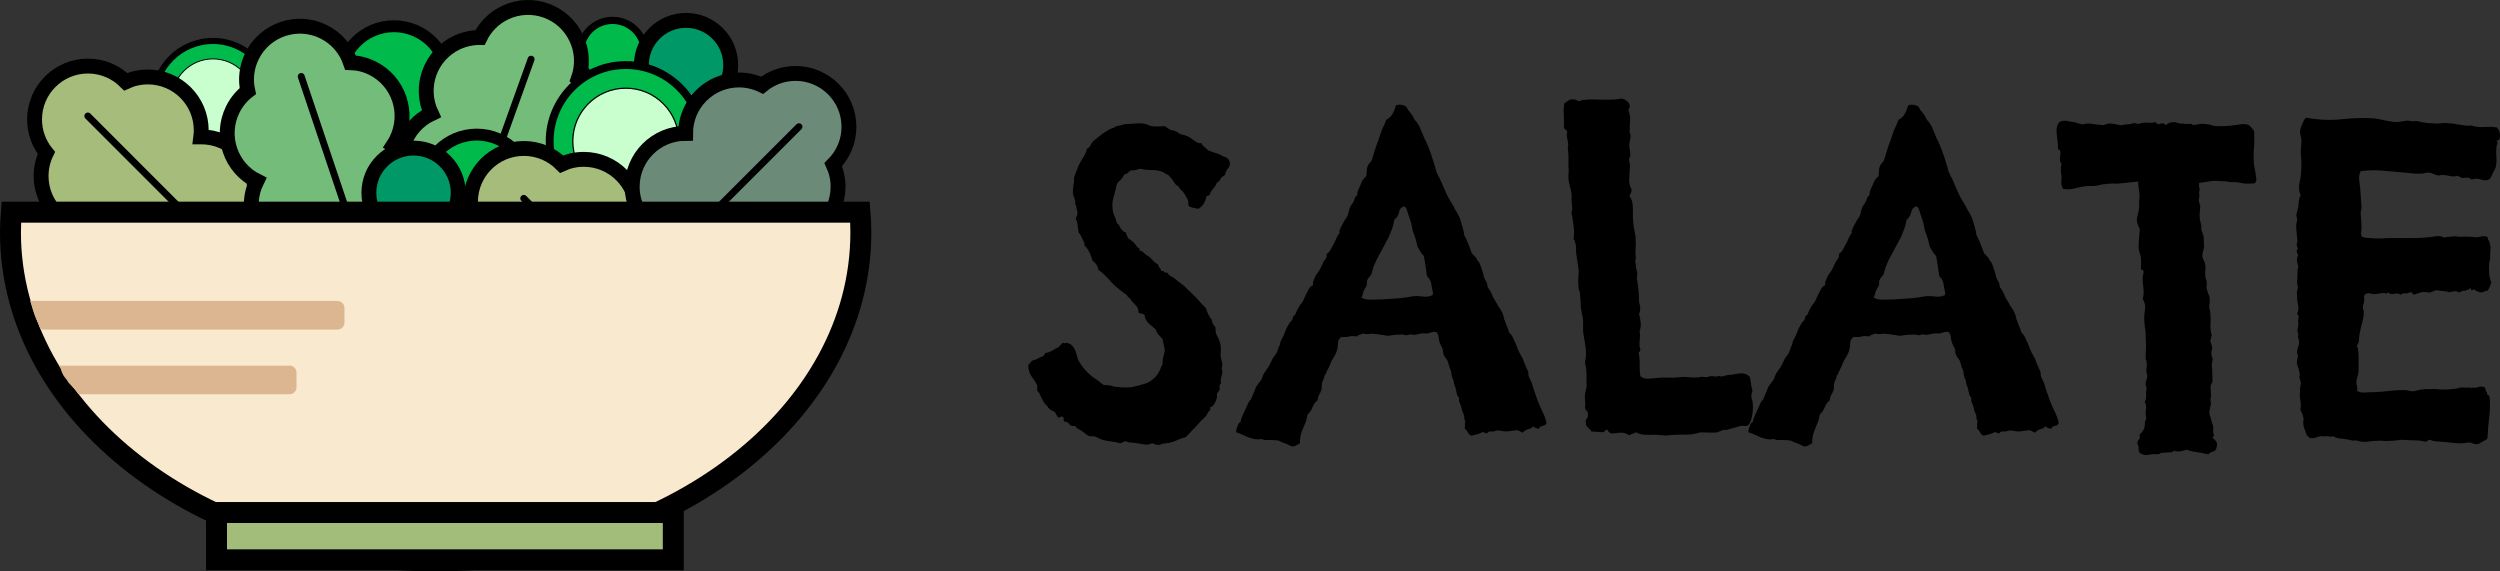 <?xml version="1.0" encoding="UTF-8"?><svg id="Ebene_2" xmlns="http://www.w3.org/2000/svg" viewBox="0 0 539.55 123.31"><rect x="0" y="0" width="539.55" height="123.31" fill="#333333" stroke="none"/><defs><style>.cls-1{stroke-width:1.55px;}.cls-1,.cls-2,.cls-3,.cls-4,.cls-5,.cls-6,.cls-7,.cls-8,.cls-9,.cls-10,.cls-11,.cls-12,.cls-13{stroke:#000;}.cls-1,.cls-2,.cls-3,.cls-4,.cls-5,.cls-7,.cls-8,.cls-9,.cls-10,.cls-11,.cls-12,.cls-13{stroke-miterlimit:10;}.cls-1,.cls-5,.cls-11,.cls-12{fill:#00ba4c;}.cls-2{fill:#f9eacf;}.cls-2,.cls-4{stroke-width:4.52px;}.cls-3{fill:#74bc7a;}.cls-3,.cls-7,.cls-10,.cls-13{stroke-width:3.21px;}.cls-4{fill:#a2bc79;}.cls-14{fill:#dbb690;}.cls-5{stroke-width:2.57px;}.cls-6{fill:none;stroke-linecap:round;stroke-linejoin:round;stroke-width:1.5px;}.cls-7{fill:#a5bc7a;}.cls-8{stroke-width:.21px;}.cls-8,.cls-9{fill:#c9ffcf;}.cls-9{stroke-width:.27px;}.cls-10{fill:#6b8b78;}.cls-11{stroke-width:1.7px;}.cls-12{stroke-width:1.32px;}.cls-13{fill:#009867;}</style></defs><g id="Ebene_1-2"><g><path d="M265.39,35c.12,.49,.01,.92-.32,1.28-.34,.37-.57,.85-.69,1.46-.12,.12-.27,.23-.46,.32s-.34,.26-.46,.5c-.25,.49-.52,.76-.82,.82-.18,.49-.41,.89-.69,1.19-.27,.31-.53,.67-.78,1.1,0,.31-.11,.47-.32,.5-.21,.03-.38,.11-.5,.23-.18,1.16-.73,2.04-1.65,2.65-.67-.06-1.34-.21-2.01-.46-.18-.18-.26-.43-.23-.73,.03-.3-.02-.58-.14-.82-.12-.24-.25-.46-.37-.64-.12-.18-.25-.4-.37-.64-.12-.18-.27-.37-.46-.55-.18-.18-.34-.33-.46-.46-.18-.37-.37-.59-.55-.69s-.31-.17-.37-.23c-.12-.18-.24-.37-.37-.55-.12-.18-.25-.37-.37-.55-.12-.12-.26-.27-.41-.46-.15-.18-.29-.33-.41-.46-.31-.18-.52-.29-.64-.32-.12-.03-.21-.11-.27-.23-.86-.37-1.62-.55-2.29-.55s-1.25-.03-1.74-.09c-.18,0-.37-.03-.55-.09-.18-.06-.4-.09-.64-.09-.12,0-.27,.03-.46,.09-.18,.06-.37,.12-.55,.18-.18,.06-.37,.08-.55,.05-.18-.03-.34-.01-.46,.05-.24,.12-.46,.29-.64,.5-.18,.21-.43,.32-.73,.32-.31,.61-.63,1.05-.96,1.33-.34,.27-.56,.56-.69,.87-.06,.18-.15,.58-.27,1.19-.12,.49-.27,1.07-.46,1.74-.18,.67-.25,1.28-.18,1.83,0,.73,.12,1.36,.37,1.88,.24,.52,.43,1.08,.55,1.69,.24,.12,.41,.27,.5,.46s.2,.4,.32,.64c.18,.18,.35,.37,.5,.55,.15,.18,.38,.31,.69,.37,0,.31,.06,.52,.18,.64,.12,.12,.18,.31,.18,.55,.61,.37,1.16,.82,1.65,1.37,.24,.43,.47,.69,.69,.78,.21,.09,.26,.26,.14,.5,.43,.12,.73,.27,.92,.46,.18,.18,.33,.34,.46,.46,.67,.37,1.16,.75,1.46,1.14,.3,.4,.7,.72,1.19,.96,.06,.31,.18,.55,.37,.73,.18,.18,.3,.43,.37,.73,.3-.06,.52,0,.64,.18,.12,.18,.37,.24,.73,.18,.12,.31,.29,.52,.5,.64,.21,.12,.44,.24,.69,.37,.67,.55,1.22,.98,1.65,1.28,.43,.31,.82,.64,1.19,1.01,.12,.18,.24,.32,.37,.41,.12,.09,.24,.2,.37,.32,.85,.79,1.52,1.48,2.01,2.06,.49,.58,.98,1.08,1.46,1.51,.24,.92,.67,1.77,1.28,2.56,.06,.61,.33,1.16,.82,1.65-.06,.61,0,1.11,.18,1.51,.18,.4,.37,.78,.55,1.14,.12,.31,.23,.67,.32,1.1,.09,.43,.11,.79,.05,1.1,.06,.31,.06,.53,0,.69-.06,.15-.06,.32,0,.5,0,.31,.05,.61,.14,.92,.09,.31,.17,.64,.23,1.01-.12,.61-.15,1.02-.09,1.24,.06,.21,.09,.41,.09,.59-.06,.37-.15,.73-.28,1.1-.12,.37-.12,.73,0,1.1-.37,.37-.46,.76-.27,1.19-.06,.31-.15,.52-.27,.64-.12,.12-.24,.27-.37,.46,.06,.55,0,1.04-.18,1.46-.12,.31-.29,.61-.5,.92-.21,.31-.47,.49-.78,.55,.06,.43,.01,.69-.14,.78-.15,.09-.26,.2-.32,.32-.18,.49-.47,.9-.87,1.24-.4,.34-.72,.66-.96,.96-.25,.31-.52,.61-.82,.92-.31,.31-.61,.61-.92,.92-.18,.18-.38,.4-.59,.64-.21,.24-.38,.43-.5,.55-.12,.12-.32,.21-.59,.27-.27,.06-.56,.15-.87,.27-.67,.3-1.21,.52-1.6,.64-.4,.12-.84,.21-1.33,.27-.61,.06-.99,.14-1.14,.23-.15,.09-.29,.14-.41,.14-.31,0-.57-.05-.78-.14-.21-.09-.44-.17-.69-.23-.49,.24-.98,.33-1.46,.27-.49-.06-1.07-.15-1.74-.27-.31-.06-.72-.11-1.24-.14-.52-.03-.93-.14-1.24-.32-.37,.12-.76,.27-1.19,.46-.61-.18-1.22-.31-1.83-.37-.61-.06-1.25-.18-1.92-.37-.25-.06-.49-.15-.73-.27-.24-.12-.49-.24-.73-.37-.31-.12-.61-.17-.92-.14-.31,.03-.58-.02-.82-.14-.18-.12-.37-.26-.55-.41-.18-.15-.37-.29-.55-.41-.43-.3-.78-.52-1.05-.64-.27-.12-.47-.33-.59-.64-.61,.12-1.04,0-1.28-.37-.24-.37-.61-.55-1.1-.55-.12-.12-.17-.29-.14-.5,.03-.21-.02-.38-.14-.5-.31-.12-.5-.12-.59,0-.09,.12-.26,.15-.5,.09-.12-.24-.23-.43-.32-.55-.09-.12-.2-.3-.32-.55-.12-.12-.34-.24-.64-.37-.31-.12-.58-.33-.82-.64-.18-.3-.34-.5-.46-.59-.12-.09-.21-.17-.27-.23-.37-.55-.66-1.08-.87-1.6-.21-.52-.47-.93-.78-1.24v-1.19c-.37-.67-.78-1.31-1.24-1.92-.46-.61-.69-1.43-.69-2.47,.18-.12,.32-.26,.41-.41,.09-.15,.2-.29,.32-.41,.18-.12,.38-.2,.59-.23,.21-.03,.41-.11,.59-.23,.3-.18,.64-.33,1.01-.46,.37-.12,.61-.4,.73-.82,.3,0,.58-.06,.82-.18,.24-.12,.52-.24,.82-.37,.43-.3,.7-.47,.82-.5,.12-.03,.24-.08,.37-.14,.18-.18,.35-.37,.5-.55,.15-.18,.32-.33,.5-.46,.37,.12,.59,.14,.69,.05,.09-.09,.38-.01,.87,.23,.67,.43,1.16,1.25,1.46,2.47,.12,.61,.29,1.07,.5,1.37,.21,.31,.41,.61,.6,.92,.24,.37,.64,.82,1.19,1.37,.55,.55,1.07,.98,1.56,1.28,.3,.18,.64,.43,1.01,.73,.37,.31,.64,.52,.82,.64,.18,.06,.41,.09,.69,.09s.56,.03,.87,.09c.24,.06,.46,.12,.64,.18,.18,.06,.37,.09,.55,.09,1.04,.12,1.89,.17,2.56,.14,.67-.03,1.43-.17,2.29-.41,.49-.12,.96-.26,1.42-.41,.46-.15,.87-.35,1.24-.6,.49-.37,.87-.7,1.14-1.01,.28-.3,.56-.76,.87-1.37,.12-.43,.23-.69,.32-.78,.09-.09,.14-.2,.14-.32,.06-.18,.09-.4,.09-.64s.03-.52,.09-.82c.06-.24,.12-.5,.18-.78,.06-.27,.12-.47,.18-.6,0-.49-.06-.93-.18-1.33-.12-.4-.21-.84-.27-1.33-.24-.3-.52-.61-.82-.92-.31-.3-.52-.7-.64-1.19-.49-.43-.99-.85-1.51-1.28-.52-.43-.84-1.07-.96-1.92-.18-.12-.4-.2-.64-.23-.24-.03-.46-.11-.64-.23,0-.61-.17-1.1-.5-1.46-.34-.37-.69-.73-1.05-1.1-.12-.24-.23-.41-.32-.5-.09-.09-.23-.2-.41-.32-.24-.43-.49-.67-.73-.73-.37-.3-.76-.61-1.19-.92-.73-.55-1.45-1.24-2.15-2.06-.7-.82-1.48-1.54-2.33-2.15-.06-.49-.21-.88-.46-1.19-.24-.3-.52-.58-.82-.82-.31-1.34-.89-2.44-1.74-3.29,.06-.3,.03-.55-.09-.73-.12-.18-.24-.43-.37-.73-.18-.43-.34-.72-.46-.87-.12-.15-.21-.26-.27-.32-.12-.49-.2-.99-.23-1.51-.03-.52-.17-1.02-.41-1.51,.06-.24,.14-.46,.23-.64s.14-.43,.14-.73c-.18-.67-.28-1.13-.28-1.37s-.09-.37-.27-.37c.12-.43,.09-.84-.09-1.24-.18-.4-.31-.81-.37-1.24,0-.43,.03-.87,.09-1.33,.06-.46,.12-.84,.18-1.14-.06-.49,0-.98,.18-1.46,.18-.49,.33-.85,.46-1.1,.18-.61,.43-1.16,.73-1.65,.3-.49,.59-.98,.87-1.46,.27-.49,.44-.94,.5-1.37,.43-.24,.7-.52,.82-.82,.12-.3,.33-.61,.64-.92,.73-.61,1.19-.98,1.37-1.1,.37-.3,.75-.58,1.14-.82,.4-.24,.75-.46,1.05-.64,.61-.18,.98-.33,1.1-.46,.12-.12,.24-.18,.37-.18,.49-.06,.79-.12,.92-.18,.12-.06,.21-.09,.27-.09,.43-.12,.85-.18,1.28-.18s.88-.03,1.37-.09c.3,0,.64-.01,1.01-.05,.37-.03,.79,.02,1.28,.14,.24,.06,.46,.14,.64,.23s.4,.17,.64,.23c.92,.12,1.89,.12,2.93,0,.18,.12,.38,.26,.59,.41,.21,.15,.41,.29,.59,.41,.92,.12,1.62,.43,2.11,.92,.97,.18,1.71,.44,2.2,.78,.49,.34,.95,.66,1.37,.96,.18,.06,.33,.12,.46,.18,.12,.06,.3,.06,.55,0,.18,.37,.41,.66,.69,.87,.28,.21,.53,.44,.78,.69,.73,.31,1.33,.52,1.79,.64,.46,.12,.87,.31,1.24,.55,.18,.12,.37,.2,.55,.23,.18,.03,.33,.11,.46,.23,.3,.18,.52,.49,.64,.92Z"/><path d="M333.76,91.28c-.12,.37-.4,.58-.82,.64-.43,.06-.7,.27-.82,.64-.61-.12-1.01-.3-1.19-.55-.31,.31-.55,.47-.73,.5-.18,.03-.34,.08-.46,.14-.49,.18-.86,.43-1.1,.73-.18-.06-.37-.15-.55-.27-.18-.12-.4-.21-.64-.27-.67,.06-1.16,.12-1.46,.18-.31,.06-.58,.09-.82,.09-.49,0-.92-.05-1.28-.14-.37-.09-.79-.08-1.28,.05-.24,.12-.52,.15-.82,.09-.31-.06-.58,.06-.82,.37-.31,.06-.49,.03-.55-.09-.06-.12-.25-.15-.55-.09-.31,.18-.66,.32-1.05,.41-.4,.09-.81,.2-1.24,.32-.37-.12-.63-.35-.78-.69-.15-.33-.38-.62-.69-.87,.06-.3,.08-.61,.05-.92-.03-.3,.01-.52,.14-.64-.18-.18-.27-.38-.27-.59s-.03-.47-.09-.78c-.24-.49-.4-.88-.46-1.19-.12-.61-.27-1.1-.46-1.46-.18-.37-.21-.7-.09-1.01-.31-.3-.49-.65-.55-1.05-.06-.4-.18-.9-.37-1.51-.18-.3-.26-.53-.23-.69,.03-.15,.01-.29-.05-.41-.31-.67-.46-1.13-.46-1.37s-.03-.49-.09-.73c-.25-.55-.41-1.01-.5-1.37-.09-.37-.2-.7-.32-1.01-.12-.18-.24-.35-.37-.5-.12-.15-.25-.35-.37-.59-.12-.24-.18-.5-.18-.78s-.06-.53-.18-.78c-.12-.24-.23-.46-.32-.64-.09-.18-.17-.37-.23-.55-.12-.37-.2-.75-.23-1.14-.03-.4-.17-.75-.41-1.05-.37-.12-.73-.12-1.1,0-.37,.12-.7,.21-1.01,.27-.18,0-.38-.01-.59-.05-.21-.03-.41-.01-.59,.05-.43,.06-.81,.14-1.14,.23-.34,.09-.69,.08-1.05-.05-.24,0-.44,.03-.59,.09-.15,.06-.38,.09-.69,.09-.18-.12-.5-.17-.96-.14-.46,.03-.87,.05-1.24,.05-.43,.06-.86,.12-1.28,.18-.43,.06-.76,.03-1.01-.09-.67-.06-1.13-.12-1.37-.18-.24-.06-.46-.09-.64-.09-.49-.06-.95-.06-1.37,0-.43,.06-.88,.03-1.37-.09-.18,.12-.4,.21-.64,.27-.25,.06-.43,.18-.55,.37-.67-.12-1.24-.12-1.69,0-.46,.12-1.02,.15-1.69,.09-.49,.37-.73,.79-.73,1.28s-.06,.98-.18,1.46c-.12,.49-.31,.93-.55,1.33-.24,.4-.49,.81-.73,1.24-.12,.31-.24,.61-.37,.92-.12,.31-.27,.61-.46,.92-.12,.31-.21,.52-.27,.64-.06,.12-.12,.24-.18,.37-.06,.12-.12,.18-.18,.18-.06,.49-.15,.81-.27,.96-.12,.15-.18,.29-.18,.41-.12,.31-.17,.58-.14,.82,.03,.24,.01,.52-.05,.82-.12,.43-.29,.79-.5,1.1-.21,.31-.32,.7-.32,1.19-.49,.37-.85,.87-1.1,1.51-.25,.64-.61,1.18-1.1,1.6-.06,.55-.18,1.07-.37,1.56-.18,.49-.38,.96-.59,1.42-.21,.46-.38,.95-.5,1.46-.12,.52-.18,1.11-.18,1.78-.18,.12-.49,.29-.92,.5-.43,.21-.79,.23-1.1,.05-.55-.31-1.02-.52-1.42-.64-.4-.12-.75-.27-1.05-.46-.12-.06-.46-.11-1.01-.14-.55-.03-.98-.05-1.28-.05-.43,.06-.73,.06-.92,0-.18-.06-.37-.12-.55-.18-.24,0-.47,.01-.69,.05-.21,.03-.47,.01-.78-.05-.73-.12-1.43-.35-2.11-.69-.67-.33-1.31-.6-1.92-.78,0-.3,.03-.56,.09-.78,.06-.21,.15-.47,.27-.78,.12-.3,.27-.5,.46-.59,.18-.09,.24-.26,.18-.5,.18-.49,.38-.98,.59-1.46,.21-.49,.44-.98,.69-1.46,.24-.61,.43-.99,.55-1.14,.12-.15,.24-.29,.37-.41,.24-.61,.41-1.02,.5-1.24,.09-.21,.17-.38,.23-.5,.12-.3,.21-.55,.27-.73,.06-.18,.21-.43,.46-.73l.82-1.1c.18-.61,.37-1.05,.55-1.33,.18-.27,.33-.5,.46-.69,.3-.37,.55-.75,.73-1.14,.18-.4,.4-.84,.64-1.33,.24-.3,.46-.59,.64-.87,.18-.27,.33-.6,.46-.96,.12-.43,.21-.69,.27-.78,.06-.09,.12-.2,.18-.32,.06-.37,.11-.59,.14-.69,.03-.09,.08-.2,.14-.32,.3-.49,.56-1.04,.78-1.65,.21-.61,.47-1.16,.78-1.65,.12-.3,.32-.58,.59-.82,.27-.24,.41-.58,.41-1.01,.3-.18,.52-.44,.64-.78,.12-.33,.27-.66,.46-.96,.12-.3,.29-.58,.5-.82,.21-.24,.41-.52,.59-.82,.12-.3,.26-.62,.41-.96,.15-.33,.32-.66,.5-.96,.12-.3,.27-.59,.46-.87,.18-.27,.46-.47,.82-.6-.12-.3-.11-.62,.05-.96,.15-.33,.29-.65,.41-.96,.12-.24,.27-.47,.46-.69,.18-.21,.33-.44,.46-.69l.46-.92c.24-.61,.44-.99,.59-1.14s.26-.29,.32-.41c.12-.18,.17-.37,.14-.55-.03-.18-.02-.33,.05-.46,.37-.24,.64-.55,.82-.92,.18-.37,.4-.76,.64-1.19,.18-.3,.37-.69,.55-1.14s.43-.87,.73-1.24c-.06-.3-.03-.56,.09-.78,.12-.21,.24-.47,.37-.78,.12-.18,.23-.38,.32-.59,.09-.21,.2-.41,.32-.6,.43-.55,.69-1.04,.78-1.46,.09-.43,.2-.82,.32-1.19,.12-.3,.26-.55,.41-.73,.15-.18,.29-.4,.41-.64,.12-.24,.21-.49,.28-.73,.06-.24,.21-.43,.46-.55,.06-.61,.2-1.13,.41-1.56,.21-.43,.41-.88,.59-1.37,.18-.43,.52-.85,1.01-1.28,.06-.37,.09-.73,.09-1.1s.06-.7,.18-1.01c.12-.3,.27-.55,.46-.73,.18-.18,.33-.4,.46-.64,.24-.79,.44-1.45,.6-1.97,.15-.52,.32-1.02,.5-1.51,.18-.43,.37-.93,.55-1.51,.18-.58,.37-1.11,.55-1.6,.18-.37,.35-.72,.5-1.05,.15-.33,.29-.69,.41-1.05,.61-.3,1.07-.73,1.37-1.28,.3-.55,.55-1.16,.73-1.83,.37-.12,.62-.17,.78-.14,.15,.03,.32,.05,.5,.05,.61,.12,.98,.34,1.1,.64,.12,.31,.3,.58,.55,.82,.3,.37,.53,.69,.69,.96,.15,.27,.29,.54,.41,.78,.24,.24,.5,.58,.78,1.01,.27,.43,.47,.86,.59,1.28,.12,.24,.24,.52,.37,.82,.12,.31,.24,.61,.37,.92,.18,.31,.35,.64,.5,1.01,.15,.37,.32,.76,.5,1.19,.18,.49,.38,1.05,.6,1.69,.21,.64,.41,1.27,.59,1.88,.12,.31,.2,.58,.23,.82,.03,.24,.11,.49,.23,.73,.12,.31,.23,.55,.32,.73,.09,.18,.2,.37,.32,.55,.24,.55,.5,1.14,.78,1.78s.56,1.3,.87,1.97c.12,.18,.23,.37,.32,.55,.09,.18,.2,.4,.32,.64,.12,.12,.23,.27,.32,.46,.09,.18,.2,.37,.32,.55,.12,.18,.23,.4,.32,.64,.09,.24,.23,.46,.41,.64,.18,.37,.35,.69,.5,.96,.15,.27,.29,.66,.41,1.14,.12,.37,.26,.82,.41,1.37,.15,.55,.26,1.07,.32,1.56,.3,.55,.59,1.18,.87,1.88,.28,.7,.53,1.39,.78,2.06,.18,.18,.35,.35,.5,.5,.15,.15,.32,.35,.5,.59,.12,.31,.24,.52,.37,.64,.12,.12,.21,.24,.27,.37,.24,.55,.44,1.08,.59,1.6,.15,.52,.29,1.02,.41,1.51,.12,.31,.27,.61,.46,.92,.18,.31,.27,.67,.27,1.1,.37,.49,.64,.93,.82,1.33,.18,.4,.33,.75,.46,1.05,.3,.49,.52,.84,.64,1.05,.12,.21,.24,.44,.37,.69,.43,.55,.76,1.13,1.01,1.74,.12,.24,.2,.5,.23,.78,.03,.27,.11,.5,.23,.69,.12,.43,.27,.84,.46,1.24,.18,.4,.33,.84,.46,1.33,.3,.24,.53,.52,.69,.82,.15,.31,.29,.61,.41,.92,.12,.18,.24,.44,.37,.78,.12,.34,.24,.66,.37,.96,.18,.49,.43,.98,.73,1.46,.3,.49,.52,.98,.64,1.46,.12,.31,.26,.61,.41,.92,.15,.31,.29,.61,.41,.92,.12,.31,.17,.56,.14,.78-.03,.21,.01,.41,.14,.6,.12,.31,.3,.7,.55,1.19,.37,1.22,.79,2.5,1.28,3.84,.3,.79,.65,1.59,1.05,2.38,.4,.79,.69,1.62,.87,2.47Zm-24.62-27.55c.12-.24,.15-.49,.09-.73-.06-.24-.12-.52-.18-.82-.06-.24-.11-.52-.14-.82-.03-.3-.11-.58-.23-.82-.12-.24-.26-.44-.41-.6-.15-.15-.26-.32-.32-.5-.12-.85-.23-1.6-.32-2.24s-.2-1.3-.32-1.97c-.31-.24-.55-.55-.73-.92-.37-.49-.59-.9-.69-1.24-.09-.33-.17-.65-.23-.96-.12-.49-.24-.9-.37-1.24-.12-.33-.24-.65-.37-.96-.12-.49-.21-.92-.27-1.28-.06-.37-.15-.73-.27-1.1-.06-.18-.12-.35-.18-.5-.06-.15-.12-.32-.18-.5-.12-.37-.24-.76-.37-1.19-.12-.43-.34-.7-.64-.82-.61,.24-.95,.61-1.01,1.1-.18,.67-.4,1.13-.64,1.37-.24,.24-.4,.43-.46,.55-.12,.67-.23,1.14-.32,1.42-.09,.27-.2,.56-.32,.87-.12,.31-.23,.58-.32,.82-.09,.24-.2,.49-.32,.73-.12,.18-.23,.37-.32,.55-.09,.18-.17,.34-.23,.46-.55,1.04-1.04,1.94-1.46,2.7-.43,.76-.79,1.54-1.1,2.33-.12,.31-.21,.59-.27,.87-.06,.27-.15,.56-.27,.87-.12,.24-.27,.46-.46,.64-.18,.18-.34,.43-.46,.73-.06,.18-.08,.35-.04,.5,.03,.15,.01,.35-.05,.59-.43,.67-.69,1.21-.78,1.6-.09,.4-.2,.75-.32,1.05,.67,.31,1.36,.44,2.06,.41,.7-.03,1.39-.05,2.06-.05,1.16-.06,2.35-.14,3.57-.23,1.22-.09,2.26-.23,3.11-.41,.73-.12,1.49-.12,2.29,0,.79,.12,1.52,.03,2.2-.27Z"/><path d="M378.24,86.71c.12,.92,.11,1.83-.05,2.75-.15,.92-.38,1.62-.69,2.1-.31,.31-.61,.43-.92,.37-.31-.06-.64-.06-1.01,0-.67,.24-1.4,.46-2.2,.64-.49,.18-.84,.26-1.05,.23-.21-.03-.41-.01-.59,.05-.18,.06-.37,.14-.55,.23s-.37,.17-.55,.23c-.49,.06-1.05,.08-1.69,.05-.64-.03-1.3-.05-1.97-.05-1.16,.37-2.35,.54-3.57,.5-1.22-.03-2.29,.02-3.2,.14-.55,.06-1.16,.05-1.83-.05-.67-.09-1.4-.11-2.2-.05-.49,0-.98-.01-1.46-.05-.49-.03-1.01-.2-1.56-.5-.25,.12-.49,.21-.73,.27-.24,.06-.49,.18-.73,.37-.31-.12-.58-.24-.82-.37-.25-.12-.55-.18-.92-.18-.55,0-1.13,.05-1.74,.14-.61,.09-1.04-.17-1.28-.78-.31,0-.5,.09-.59,.27-.09,.18-.29,.27-.59,.27-.31-.06-.64-.09-1.01-.09s-.79-.03-1.28-.09c-.18-.3-.4-.55-.64-.73-.25-.18-.43-.46-.55-.82-.06-.55-.05-.88,.05-1.01,.09-.12,.2-.27,.32-.46,.12-.79,.06-1.27-.18-1.42-.25-.15-.37-.41-.37-.78,.06-.49,.06-.98,0-1.46-.06-.49-.06-.98,0-1.46,.06-.3,.12-.58,.18-.82,.06-.24,.12-.49,.18-.73-.06-.61-.08-1.2-.05-1.78,.03-.58,.01-1.11-.05-1.6,0-.3-.03-.59-.09-.87-.06-.27-.12-.56-.18-.87,0-.24,.03-.47,.09-.69,.06-.21,.09-.44,.09-.69,.06-.73,.03-1.48-.09-2.24-.12-.76-.25-1.51-.37-2.24-.12-.49-.17-1.05-.14-1.69,.03-.64,.01-1.39-.05-2.24-.06-.24-.12-.46-.18-.64-.06-.18-.09-.4-.09-.64-.12-.43-.18-.87-.18-1.33s-.03-.93-.09-1.42c0-.24-.02-.49-.05-.73-.03-.24-.05-.46-.05-.64-.06-.18-.12-.35-.18-.5-.06-.15-.09-.32-.09-.5-.12-.85-.14-1.65-.05-2.38,.09-.73,.08-1.46-.05-2.2-.06-.55-.14-1.07-.23-1.56-.09-.49-.17-.98-.23-1.46v-1.56c-.12-.24-.2-.49-.23-.73-.03-.24-.14-.46-.32-.64,.12-.67,.15-1.37,.09-2.1-.06-.73-.15-1.43-.27-2.1,0-.24-.03-.47-.09-.69-.06-.21-.12-.44-.18-.69,0-.12,.03-.27,.09-.46,.06-.18,.09-.4,.09-.64,0-.12-.02-.29-.05-.5-.03-.21-.04-.38-.04-.5-.06-.37-.08-.75-.05-1.14,.03-.4,.01-.75-.05-1.05-.06-.49-.15-.93-.27-1.33-.12-.4-.21-.78-.27-1.14-.06-.3-.09-.58-.09-.82v-.82c.06-.49,.08-.82,.05-1.01-.03-.18-.05-.33-.05-.46v-2.43c0-.4-.03-.75-.09-1.05-.06-.49-.06-.84,0-1.05,.06-.21,.06-.41,0-.59,0-.37-.06-.76-.18-1.19-.12-.43-.12-.82,0-1.19,0-.3-.11-.52-.32-.64-.21-.12-.35-.3-.41-.55,.06-1.04,.06-1.94,0-2.7-.06-.76-.03-1.57,.09-2.43,.3-.18,.62-.4,.96-.64,.33-.24,.81-.3,1.42-.18,.37,.18,.62,.29,.78,.32,.15,.03,.27,.02,.37-.05,.09-.06,.17-.12,.23-.18,.06-.06,.18-.06,.37,0,.73-.12,1.86-.15,3.39-.09,1.52,.06,2.87,.03,4.03-.09,.18,0,.37-.03,.55-.09,.18-.06,.33-.06,.46,0,.3,.06,.61,.21,.92,.46,.3,.24,.49,.46,.55,.64,.12,.31,.15,.53,.09,.69-.06,.15-.15,.38-.27,.69,.3,.73,.43,1.45,.37,2.15-.06,.7-.09,1.45-.09,2.24-.06,.18-.05,.37,.05,.55s.14,.4,.14,.64c0,.31-.05,.61-.14,.92-.09,.31-.14,.61-.14,.92,0,.49,.06,1.01,.18,1.56,.12,.55,.03,1.1-.27,1.65,.18,.61,.26,1.19,.23,1.74-.03,.55-.08,1.22-.14,2.01,.06,.18,.06,.35,0,.5-.06,.15-.06,.32,0,.5,0,.49,.12,.96,.37,1.42,.24,.46,.12,1.02-.37,1.69,.55,.67,.81,1.62,.78,2.84-.03,1.22,.01,2.38,.14,3.48,.06,.55,.15,1.07,.27,1.56,.12,.49,.18,.98,.18,1.46,.06,.55,.06,1.13,0,1.74-.06,.61-.06,1.19,0,1.74,.06,.43,.06,.73,0,.92-.06,.18-.09,.34-.09,.46,.12,.49,.17,.79,.14,.92-.03,.12-.02,.24,.05,.37,0,.18,.03,.35,.09,.5,.06,.15,.12,.32,.18,.5,0,.24-.02,.46-.05,.64-.03,.18-.04,.4-.04,.64l.27,1.92c.06,.55,.11,1.05,.14,1.51,.03,.46,.05,1.02,.05,1.69,.06,.31,.12,.55,.18,.73,.06,.18,.09,.34,.09,.46-.06,.18-.08,.4-.05,.64,.03,.24-.04,.46-.23,.64,.18,.73,.3,1.42,.37,2.06,.06,.64-.03,1.24-.27,1.78,.12,.37,.15,.82,.09,1.37-.06,.55-.09,1.16-.09,1.83,.06,.18,.12,.4,.18,.64,.06,.24-.06,.52-.37,.82,.18,.86,.26,1.66,.23,2.43-.03,.76,.01,1.63,.14,2.61,.49,.43,1.1,.61,1.83,.55,.73-.06,1.43-.12,2.1-.18,.67-.06,1.37-.08,2.11-.05,.73,.03,1.43,.02,2.1-.05,.18,0,.37-.01,.55-.05,.18-.03,.33-.05,.46-.05,.61,0,1.16,.03,1.65,.09,.49,.06,1.07,.06,1.74,0,.12,0,.27-.03,.46-.09,.18-.06,.4-.06,.64,0,.43,.06,.75,.06,.96,0,.21-.06,.38-.12,.5-.18,.24,0,.47,.02,.69,.05,.21,.03,.44,.05,.69,.05,.37-.12,.61-.15,.73-.09,.12,.06,.24,.09,.37,.09,.79-.24,1.39-.37,1.79-.37s.81-.06,1.24-.18c.92-.18,1.6-.18,2.06,0,.46,.18,.78,.4,.96,.64,.06,.24,.11,.49,.14,.73,.03,.24,.08,.49,.14,.73,0,.24,.03,.47,.09,.69,.06,.21,.12,.44,.18,.69,0,.31-.05,.55-.14,.73-.09,.18-.11,.43-.05,.73,0,.18,.03,.37,.09,.55,.06,.18,.12,.37,.18,.55Z"/><path d="M444.31,91.28c-.12,.37-.4,.58-.82,.64-.43,.06-.7,.27-.82,.64-.61-.12-1.01-.3-1.19-.55-.31,.31-.55,.47-.73,.5-.18,.03-.34,.08-.46,.14-.49,.18-.86,.43-1.1,.73-.18-.06-.37-.15-.55-.27-.18-.12-.4-.21-.64-.27-.67,.06-1.16,.12-1.46,.18-.31,.06-.58,.09-.82,.09-.49,0-.92-.05-1.28-.14-.37-.09-.79-.08-1.28,.05-.24,.12-.52,.15-.82,.09-.31-.06-.58,.06-.82,.37-.31,.06-.49,.03-.55-.09-.06-.12-.25-.15-.55-.09-.31,.18-.66,.32-1.05,.41-.4,.09-.81,.2-1.24,.32-.37-.12-.63-.35-.78-.69-.15-.33-.38-.62-.69-.87,.06-.3,.08-.61,.05-.92-.03-.3,.01-.52,.14-.64-.18-.18-.27-.38-.27-.59s-.03-.47-.09-.78c-.24-.49-.4-.88-.46-1.19-.12-.61-.27-1.1-.46-1.46-.18-.37-.21-.7-.09-1.01-.31-.3-.49-.65-.55-1.05-.06-.4-.18-.9-.37-1.51-.18-.3-.26-.53-.23-.69,.03-.15,.01-.29-.05-.41-.31-.67-.46-1.13-.46-1.37s-.03-.49-.09-.73c-.25-.55-.41-1.01-.5-1.37-.09-.37-.2-.7-.32-1.01-.12-.18-.24-.35-.37-.5-.12-.15-.25-.35-.37-.59-.12-.24-.18-.5-.18-.78s-.06-.53-.18-.78c-.12-.24-.23-.46-.32-.64-.09-.18-.17-.37-.23-.55-.12-.37-.2-.75-.23-1.14-.03-.4-.17-.75-.41-1.05-.37-.12-.73-.12-1.1,0-.37,.12-.7,.21-1.01,.27-.18,0-.38-.01-.59-.05-.21-.03-.41-.01-.59,.05-.43,.06-.81,.14-1.14,.23-.34,.09-.69,.08-1.05-.05-.24,0-.44,.03-.59,.09-.15,.06-.38,.09-.69,.09-.18-.12-.5-.17-.96-.14-.46,.03-.87,.05-1.24,.05-.43,.06-.86,.12-1.28,.18-.43,.06-.76,.03-1.01-.09-.67-.06-1.13-.12-1.37-.18-.24-.06-.46-.09-.64-.09-.49-.06-.95-.06-1.37,0-.43,.06-.88,.03-1.37-.09-.18,.12-.4,.21-.64,.27-.25,.06-.43,.18-.55,.37-.67-.12-1.24-.12-1.69,0-.46,.12-1.02,.15-1.69,.09-.49,.37-.73,.79-.73,1.28s-.06,.98-.18,1.46c-.12,.49-.31,.93-.55,1.33-.24,.4-.49,.81-.73,1.24-.12,.31-.24,.61-.37,.92-.12,.31-.27,.61-.46,.92-.12,.31-.21,.52-.27,.64-.06,.12-.12,.24-.18,.37-.06,.12-.12,.18-.18,.18-.06,.49-.15,.81-.27,.96-.12,.15-.18,.29-.18,.41-.12,.31-.17,.58-.14,.82,.03,.24,.01,.52-.05,.82-.12,.43-.29,.79-.5,1.1-.21,.31-.32,.7-.32,1.19-.49,.37-.85,.87-1.1,1.51-.25,.64-.61,1.18-1.1,1.6-.06,.55-.18,1.07-.37,1.56-.18,.49-.38,.96-.59,1.42-.21,.46-.38,.95-.5,1.46-.12,.52-.18,1.11-.18,1.78-.18,.12-.49,.29-.92,.5-.43,.21-.79,.23-1.1,.05-.55-.31-1.02-.52-1.42-.64-.4-.12-.75-.27-1.05-.46-.12-.06-.46-.11-1.01-.14-.55-.03-.98-.05-1.28-.05-.43,.06-.73,.06-.92,0-.18-.06-.37-.12-.55-.18-.24,0-.47,.01-.69,.05-.21,.03-.47,.01-.78-.05-.73-.12-1.43-.35-2.11-.69-.67-.33-1.31-.6-1.92-.78,0-.3,.03-.56,.09-.78,.06-.21,.15-.47,.27-.78,.12-.3,.27-.5,.46-.59,.18-.09,.24-.26,.18-.5,.18-.49,.38-.98,.59-1.46,.21-.49,.44-.98,.69-1.46,.24-.61,.43-.99,.55-1.14,.12-.15,.24-.29,.37-.41,.24-.61,.41-1.02,.5-1.24,.09-.21,.17-.38,.23-.5,.12-.3,.21-.55,.27-.73,.06-.18,.21-.43,.46-.73l.82-1.1c.18-.61,.37-1.05,.55-1.33,.18-.27,.33-.5,.46-.69,.3-.37,.55-.75,.73-1.14,.18-.4,.4-.84,.64-1.33,.24-.3,.46-.59,.64-.87,.18-.27,.33-.6,.46-.96,.12-.43,.21-.69,.27-.78,.06-.09,.12-.2,.18-.32,.06-.37,.11-.59,.14-.69,.03-.09,.08-.2,.14-.32,.3-.49,.56-1.04,.78-1.65,.21-.61,.47-1.16,.78-1.65,.12-.3,.32-.58,.59-.82,.27-.24,.41-.58,.41-1.01,.3-.18,.52-.44,.64-.78,.12-.33,.27-.66,.46-.96,.12-.3,.29-.58,.5-.82,.21-.24,.41-.52,.59-.82,.12-.3,.26-.62,.41-.96,.15-.33,.32-.66,.5-.96,.12-.3,.27-.59,.46-.87,.18-.27,.46-.47,.82-.6-.12-.3-.11-.62,.05-.96,.15-.33,.29-.65,.41-.96,.12-.24,.27-.47,.46-.69,.18-.21,.33-.44,.46-.69l.46-.92c.24-.61,.44-.99,.59-1.14s.26-.29,.32-.41c.12-.18,.17-.37,.14-.55-.03-.18-.02-.33,.05-.46,.37-.24,.64-.55,.82-.92,.18-.37,.4-.76,.64-1.19,.18-.3,.37-.69,.55-1.14s.43-.87,.73-1.24c-.06-.3-.03-.56,.09-.78,.12-.21,.24-.47,.37-.78,.12-.18,.23-.38,.32-.59,.09-.21,.2-.41,.32-.6,.43-.55,.69-1.04,.78-1.46,.09-.43,.2-.82,.32-1.19,.12-.3,.26-.55,.41-.73,.15-.18,.29-.4,.41-.64,.12-.24,.21-.49,.28-.73,.06-.24,.21-.43,.46-.55,.06-.61,.2-1.13,.41-1.56,.21-.43,.41-.88,.59-1.37,.18-.43,.52-.85,1.01-1.28,.06-.37,.09-.73,.09-1.1s.06-.7,.18-1.01c.12-.3,.27-.55,.46-.73,.18-.18,.33-.4,.46-.64,.24-.79,.44-1.45,.6-1.97,.15-.52,.32-1.02,.5-1.51,.18-.43,.37-.93,.55-1.51,.18-.58,.37-1.11,.55-1.6,.18-.37,.35-.72,.5-1.05,.15-.33,.29-.69,.41-1.05,.61-.3,1.07-.73,1.37-1.28,.3-.55,.55-1.16,.73-1.83,.37-.12,.62-.17,.78-.14,.15,.03,.32,.05,.5,.05,.61,.12,.98,.34,1.1,.64,.12,.31,.3,.58,.55,.82,.3,.37,.53,.69,.69,.96,.15,.27,.29,.54,.41,.78,.24,.24,.5,.58,.78,1.01,.27,.43,.47,.86,.59,1.28,.12,.24,.24,.52,.37,.82,.12,.31,.24,.61,.37,.92,.18,.31,.35,.64,.5,1.01,.15,.37,.32,.76,.5,1.19,.18,.49,.38,1.05,.6,1.69,.21,.64,.41,1.27,.59,1.88,.12,.31,.2,.58,.23,.82,.03,.24,.11,.49,.23,.73,.12,.31,.23,.55,.32,.73,.09,.18,.2,.37,.32,.55,.24,.55,.5,1.14,.78,1.78s.56,1.3,.87,1.97c.12,.18,.23,.37,.32,.55,.09,.18,.2,.4,.32,.64,.12,.12,.23,.27,.32,.46,.09,.18,.2,.37,.32,.55,.12,.18,.23,.4,.32,.64,.09,.24,.23,.46,.41,.64,.18,.37,.35,.69,.5,.96,.15,.27,.29,.66,.41,1.14,.12,.37,.26,.82,.41,1.37,.15,.55,.26,1.07,.32,1.56,.3,.55,.59,1.18,.87,1.88,.28,.7,.53,1.39,.78,2.06,.18,.18,.35,.35,.5,.5,.15,.15,.32,.35,.5,.59,.12,.31,.24,.52,.37,.64,.12,.12,.21,.24,.27,.37,.24,.55,.44,1.08,.59,1.6,.15,.52,.29,1.02,.41,1.51,.12,.31,.27,.61,.46,.92,.18,.31,.27,.67,.27,1.1,.37,.49,.64,.93,.82,1.33,.18,.4,.33,.75,.46,1.05,.3,.49,.52,.84,.64,1.05,.12,.21,.24,.44,.37,.69,.43,.55,.76,1.13,1.01,1.74,.12,.24,.2,.5,.23,.78,.03,.27,.11,.5,.23,.69,.12,.43,.27,.84,.46,1.24,.18,.4,.33,.84,.46,1.33,.3,.24,.53,.52,.69,.82,.15,.31,.29,.61,.41,.92,.12,.18,.24,.44,.37,.78,.12,.34,.24,.66,.37,.96,.18,.49,.43,.98,.73,1.46,.3,.49,.52,.98,.64,1.46,.12,.31,.26,.61,.41,.92,.15,.31,.29,.61,.41,.92,.12,.31,.17,.56,.14,.78-.03,.21,.01,.41,.14,.6,.12,.31,.3,.7,.55,1.19,.37,1.22,.79,2.5,1.28,3.84,.3,.79,.65,1.59,1.05,2.38,.4,.79,.69,1.62,.87,2.47Zm-24.62-27.55c.12-.24,.15-.49,.09-.73-.06-.24-.12-.52-.18-.82-.06-.24-.11-.52-.14-.82-.03-.3-.11-.58-.23-.82-.12-.24-.26-.44-.41-.6-.15-.15-.26-.32-.32-.5-.12-.85-.23-1.6-.32-2.24s-.2-1.3-.32-1.97c-.31-.24-.55-.55-.73-.92-.37-.49-.59-.9-.69-1.24-.09-.33-.17-.65-.23-.96-.12-.49-.24-.9-.37-1.24-.12-.33-.24-.65-.37-.96-.12-.49-.21-.92-.27-1.28-.06-.37-.15-.73-.27-1.1-.06-.18-.12-.35-.18-.5-.06-.15-.12-.32-.18-.5-.12-.37-.24-.76-.37-1.19-.12-.43-.34-.7-.64-.82-.61,.24-.95,.61-1.01,1.1-.18,.67-.4,1.13-.64,1.37-.24,.24-.4,.43-.46,.55-.12,.67-.23,1.14-.32,1.42-.09,.27-.2,.56-.32,.87-.12,.31-.23,.58-.32,.82-.09,.24-.2,.49-.32,.73-.12,.18-.23,.37-.32,.55-.09,.18-.17,.34-.23,.46-.55,1.04-1.04,1.94-1.46,2.7-.43,.76-.79,1.54-1.1,2.33-.12,.31-.21,.59-.27,.87-.06,.27-.15,.56-.27,.87-.12,.24-.27,.46-.46,.64-.18,.18-.34,.43-.46,.73-.06,.18-.08,.35-.04,.5,.03,.15,.01,.35-.05,.59-.43,.67-.69,1.21-.78,1.6-.09,.4-.2,.75-.32,1.05,.67,.31,1.36,.44,2.06,.41,.7-.03,1.39-.05,2.06-.05,1.16-.06,2.35-.14,3.57-.23,1.22-.09,2.26-.23,3.11-.41,.73-.12,1.49-.12,2.29,0,.79,.12,1.52,.03,2.2-.27Z"/><path d="M486.78,37.29c.06,.49,.12,.92,.18,1.28,.06,.37-.06,.7-.37,1.01-.49,0-.95,.02-1.37,.05-.43,.03-.95-.01-1.56-.14-.55-.12-.96-.18-1.24-.18h-.78c-.25,0-.44-.01-.59-.05-.15-.03-.35-.08-.6-.14h-1.01c-.86-.12-1.66-.12-2.43,0-.76,.12-1.57,.24-2.43,.37,0,.61,.03,.98,.09,1.1,0,.12,.03,.18,.09,.18-.12,.49-.17,.82-.14,1.01,.03,.18,.05,.37,.05,.55s-.03,.37-.09,.55c-.06,.18-.06,.37,0,.55,0,.12,.03,.27,.09,.46,.06,.18,.12,.37,.18,.55,0,.37-.03,.79-.09,1.28-.06,.49-.06,.98,0,1.46,0,.18,.03,.37,.09,.55,.06,.18,.12,.4,.18,.64,.06,.18,.08,.4,.05,.64-.03,.24-.02,.46,.05,.64,.06,.31,.14,.55,.23,.73s.17,.43,.23,.73c0,.31,.01,.67,.05,1.1,.03,.43,.05,.79,.05,1.1-.06,.31-.14,.63-.23,.96-.09,.34-.14,.66-.14,.96s.08,.58,.23,.82c.15,.24,.26,.52,.32,.82,.12,.49,.15,.96,.09,1.42-.06,.46-.06,.93,0,1.42,0,.18,.05,.37,.14,.55,.09,.18,.14,.4,.14,.64,.06,.24,.06,.47,0,.69-.06,.21-.06,.41,0,.6,.06,.43,.24,.98,.55,1.65,.12,.43,.15,.95,.09,1.56-.12,.55-.14,.95-.04,1.19,.09,.24,.14,.46,.14,.64,.12,.85,.15,1.72,.09,2.61-.06,.88,.03,1.75,.27,2.61-.12,.18-.18,.38-.18,.59s-.06,.38-.18,.5c.24,.61,.4,1.07,.46,1.37,0,.24-.03,.46-.09,.64-.06,.18-.09,.4-.09,.64,0,.31,.03,.55,.09,.73,.06,.18,.12,.37,.18,.55,0,.24-.03,.46-.09,.64-.06,.18-.09,.43-.09,.73,0,.18,.01,.38,.05,.6,.03,.21,.05,.41,.05,.59,0,.49,.01,.93,.05,1.33,.03,.4,.01,.78-.05,1.14-.06,.12-.14,.27-.23,.46-.09,.18-.14,.37-.14,.55,0,.31,.01,.64,.05,1.01,.03,.37,.05,.7,.05,1.01-.12,.49-.15,.82-.09,1.01,.06,.18,.09,.34,.09,.46-.06,.37-.14,.76-.23,1.19-.09,.43-.14,.79-.14,1.1,.24,.67,.4,1.16,.46,1.46,.06,.31,.15,.61,.27,.92,.12,.37,.17,.61,.14,.73-.03,.12-.05,.37-.05,.73,0,.18,.05,.4,.14,.64,.09,.24-.02,.46-.32,.64,.3,.24,.58,.52,.82,.82,.24,.3,.27,.79,.09,1.46-.12,.43-.38,.69-.78,.78-.4,.09-.72,.29-.96,.59-1.04-.24-1.92-.41-2.65-.5-.73-.09-1.4-.26-2.01-.5-.31,.06-.55,.12-.73,.18-.18,.06-.43,.12-.73,.18h-.78c-.21,0-.38-.06-.5-.18-.18,.24-.43,.37-.73,.37s-.7,.03-1.19,.09c-.55,0-.87,.03-.96,.09-.09,.06-.2,.12-.32,.18-.18,.06-.46,.08-.82,.05-.37-.03-.67-.02-.92,.05-.31,.06-.64,.11-1.01,.14-.37,.03-.7-.05-1.01-.23-.49-.12-.72-.44-.69-.96,.03-.52-.08-.96-.32-1.33,.06-.37,.2-.66,.41-.87,.21-.21,.23-.5,.05-.87,.18-.24,.37-.47,.55-.69,.18-.21,.33-.44,.46-.69,.12-.3,.18-.64,.18-1.01s.06-.67,.18-.92c.12-.24,.15-.46,.09-.64-.06-.18-.09-.43-.09-.73,0-.43,.03-.84,.09-1.24,.06-.4-.03-.81-.28-1.24,.18-.37,.28-.75,.28-1.14v-1.05c.12-.49,.14-.85,.04-1.1-.09-.24-.14-.46-.14-.64,0-.3,.06-.6,.18-.87,.12-.27,.18-.56,.18-.87-.18-.67-.25-1.17-.18-1.51,.06-.33,.09-.59,.09-.78,0-.55-.09-1.01-.27-1.37,0-.73,.01-1.33,.05-1.78,.03-.46,.05-.93,.05-1.42-.06-.55-.09-1.17-.09-1.88s-.06-1.33-.18-1.88c-.18-1.28-.18-2.41,0-3.39,.18-.98,.03-1.83-.46-2.56,.24-.85,.27-1.83,.09-2.93-.18-1.1-.15-2.01,.09-2.75,.06-.37-.03-.56-.27-.6-.24-.03-.34-.2-.27-.5v-1.51c0-.52-.06-.99-.18-1.42-.31-.55-.41-1.39-.32-2.52,.09-1.13,.17-2.09,.23-2.88-.12-.3-.23-.53-.32-.69-.09-.15-.17-.38-.23-.69-.12-.49-.11-.98,.05-1.46,.15-.49,.26-1.01,.32-1.56,.06-.43,.08-.84,.05-1.24-.03-.4-.02-.75,.05-1.05,.06-.49,.03-1.07-.09-1.74-.12-.67-.18-1.28-.18-1.83-.73,.06-1.46,.14-2.2,.23-.73,.09-1.5,.17-2.29,.23-.55-.06-1.14-.06-1.79,0-.64,.06-1.18,.12-1.6,.18-.86,.24-1.56,.35-2.11,.32-.55-.03-1.07-.01-1.56,.05-.73,.12-1.48,.29-2.24,.5-.76,.21-1.57,.23-2.42,.05-.31-.49-.43-1.02-.37-1.6,.06-.58,.06-1.05,0-1.42-.06-.3-.09-.56-.09-.78v-.87c.12-.49,.14-.79,.05-.92-.09-.12-.17-.21-.23-.27-.06-.3-.06-.64,0-1.01,.06-.37,.09-.7,.09-1.01s-.11-.49-.32-.55c-.21-.06-.29-.24-.23-.55,0-.43-.03-.88-.09-1.37-.06-.49-.12-.99-.18-1.51-.06-.52-.05-1.01,.05-1.46,.09-.46,.29-.84,.59-1.14,.3-.12,.61-.2,.92-.23,.3-.03,.7,.02,1.19,.14,.79,.12,1.37,.24,1.74,.37,.37,.12,.7,.21,1.01,.27,.18,0,.38-.03,.59-.09,.21-.06,.47-.09,.78-.09s.58,.03,.82,.09c.24,.06,.52,.09,.82,.09,.24,.06,.52,.09,.82,.09,.12,0,.24,.03,.37,.09,.3,0,.61-.06,.92-.18,.3-.12,.61-.18,.92-.18,.37,0,.73,.05,1.1,.14,.37,.09,.73,.17,1.1,.23,.18,0,.37-.01,.55-.05,.18-.03,.4-.08,.64-.14,.55,0,.93-.03,1.14-.09,.21-.06,.41-.12,.59-.18,.18,0,.35,.03,.5,.09,.15,.06,.32,.09,.5,.09,.73-.24,1.37-.33,1.92-.27,.55,.06,1.04,.03,1.46-.09,.24,0,.41,.06,.5,.18,.09,.12,.23,.21,.41,.27,.37-.12,.66-.2,.87-.23,.21-.03,.44,.11,.69,.41,.24-.18,.49-.33,.73-.46,.24-.12,.55-.18,.92-.18,.24-.06,.55-.01,.92,.14,.37,.15,.76,.2,1.19,.14,.24,.12,.62,.15,1.14,.09,.52-.06,.87,.03,1.05,.27,.3-.06,.58-.11,.82-.14,.24-.03,.49-.08,.73-.14,.79,0,1.31,.03,1.56,.09,.18,0,.35,.03,.5,.09,.15,.06,.35,.12,.59,.18,.49,.12,1.01,.17,1.56,.14,.55-.03,1.07-.05,1.56-.05,.85-.06,1.72-.17,2.61-.32,.88-.15,1.57-.11,2.06,.14,.12,.06,.32,.24,.59,.55,.27,.31,.44,.52,.5,.64,.06,.12,.09,.31,.09,.55v.64c.06,.79,.05,1.65-.05,2.56s-.11,1.83-.05,2.75c0,.49,.05,.95,.14,1.37,.09,.43,.17,.82,.23,1.19Z"/><path d="M538.86,27.49c.18,.18,.33,.41,.46,.69,.12,.27,.2,.56,.23,.87,.03,.31,0,.59-.09,.87-.09,.27-.32,.44-.69,.5,.24,.24,.3,.47,.18,.69-.12,.21-.18,.47-.18,.78-.06,.67-.06,1.34,0,2.01,.06,.67,.03,1.31-.09,1.92-.06,.31-.15,.56-.27,.78-.12,.21-.24,.44-.37,.69-.12,.31-.24,.58-.37,.82-.12,.24-.24,.43-.37,.55-.49,.31-1.1,.34-1.83,.09-.73-.24-1.4-.24-2.01,0-.49-.37-.98-.49-1.46-.37-.49,.12-1.01-.03-1.56-.46-.55,.18-1.08,.21-1.6,.09-.52-.12-1.08-.21-1.69-.27-.18,0-.37,.03-.55,.09-.18,.06-.37,.06-.55,0-.31-.06-.61-.17-.92-.32-.31-.15-.61-.23-.92-.23-.25-.06-.5-.05-.78,.05-.27,.09-.56,.14-.87,.14h-1.56c-.86-.12-1.74-.21-2.65-.27-.92-.06-1.95-.15-3.11-.27-.92-.12-1.85-.18-2.79-.18s-1.94,.06-2.97,.18c-.31,.61-.41,1.24-.32,1.88s.17,1.3,.23,1.97c.06,.67,.11,1.34,.14,2.01,.03,.67,.08,1.34,.14,2.01,0,.18-.03,.38-.09,.6-.06,.21-.09,.41-.09,.59,0,.37,.03,.82,.09,1.37,.06,.55,.09,1.07,.09,1.56,0,.43-.03,.81-.09,1.14-.06,.34,0,.69,.18,1.05,.55,.18,1.16,.27,1.83,.27,.43,.06,.84,.09,1.24,.09h1.14c.67-.06,1.33-.09,1.97-.09h5.03c1.01,0,2.12-.06,3.34-.18,.55-.06,1.08-.14,1.6-.23,.52-.09,1.05,.02,1.6,.32,.3-.12,.62-.18,.96-.18s.65-.03,.96-.09c.3-.06,.55-.06,.73,0,.18,.06,.43,.09,.73,.09,.98-.06,1.74-.06,2.29,0,.55,.06,1.07,.09,1.56,.09,.3-.06,.6-.12,.87-.18,.27-.06,.53-.06,.78,0,.3,0,.47,.11,.5,.32,.03,.21,.11,.41,.23,.59,.24,.49,.37,.99,.37,1.51s-.03,1.14-.09,1.88c.06,.31,.05,.59-.05,.87-.09,.27-.14,.5-.14,.69-.06,.79-.06,1.51,0,2.15,.06,.64,.21,1.3,.46,1.97-.12,.31-.24,.63-.37,.96-.12,.34-.31,.63-.55,.87-.24-.06-.46-.03-.64,.09-.18,.12-.37,.18-.55,.18-.31,0-.55-.05-.73-.14-.18-.09-.4-.2-.64-.32-.12-.18-.32-.2-.59-.05-.27,.15-.38,.02-.32-.41-.61,.37-1.13,.56-1.56,.59-.43,.03-.73,.17-.92,.41-.31-.24-.66-.35-1.05-.32-.4,.03-.78,.11-1.14,.23-.31-.12-.63-.2-.96-.23-.34-.03-.78-.08-1.33-.14-.31-.12-.66-.09-1.05,.09-.4,.18-.75,.31-1.05,.37-.61-.18-1.16-.21-1.65-.09-.49,.12-.95,.27-1.37,.46-.31,.06-.49-.01-.55-.23-.06-.21-.25-.29-.55-.23-.24,.18-.59,.26-1.05,.23-.46-.03-.78,.08-.96,.32-.31-.3-.75-.38-1.33-.23-.58,.15-1.05,.05-1.42-.32-.12,.24-.29,.32-.5,.23-.21-.09-.47-.11-.78-.05-.24,0-.47,.03-.69,.09-.21,.06-.44,.09-.69,.09-.31,.06-.66,.03-1.05-.09-.4-.12-.75-.09-1.05,.09-.31,.18-.43,.43-.37,.73,.06,.31,.06,.64,0,1.01-.06,.18-.12,.37-.18,.55-.06,.18-.09,.37-.09,.55,0,.24,.04,.47,.14,.69,.09,.21,.11,.44,.05,.69,0,.49-.08,1.01-.23,1.56-.15,.55-.29,1.1-.41,1.65-.24,.98-.37,1.74-.37,2.29s-.15,1.04-.46,1.46c.18,.37,.27,.7,.27,1.01,.06,.49,.09,1.01,.09,1.56v2.7c0,.4-.06,.81-.18,1.24-.06,.18-.12,.37-.18,.55-.06,.18-.09,.37-.09,.55-.06,.31-.03,.64,.09,1.01,.12,.37,.12,.73,0,1.1,.55,.31,1.14,.43,1.78,.37,.64-.06,1.39-.09,2.24-.09,1.04-.06,2.09-.15,3.16-.27,1.07-.12,2.03-.18,2.88-.18,.49,0,.93,.06,1.33,.18,.4,.12,.81,.12,1.24,0,.43-.12,.93-.23,1.51-.32,.58-.09,1.11-.11,1.6-.05,.67-.06,1.2-.06,1.6,0,.4,.06,.78,.09,1.14,.09,.55,0,1.05-.01,1.51-.05,.46-.03,.93-.08,1.42-.14,.24-.06,.47-.12,.69-.18,.21-.06,.44-.09,.69-.09,.43,.06,.73,.08,.92,.05,.18-.03,.33-.05,.46-.05,.37,.12,.61,.15,.73,.09,.12-.06,.21-.09,.27-.09,.24,.12,.55,.11,.92-.05,.37-.15,.82-.17,1.37-.05,.18,.12,.29,.32,.32,.59,.03,.27,.14,.47,.32,.59-.06,.31,0,.49,.18,.55,.18,.06,.3,.21,.37,.46,.12,1.46,.09,2.91-.09,4.35-.18,1.43-.31,2.94-.37,4.53-.12,.18-.27,.32-.46,.41-.18,.09-.4,.2-.64,.32-.18,.12-.38,.24-.59,.37-.21,.12-.44,.18-.69,.18s-.49-.05-.73-.14c-.25-.09-.49-.17-.73-.23-.31,0-.59,.03-.87,.09-.27,.06-.59,.09-.96,.09-.49,0-1.02-.03-1.6-.09-.58-.06-1.17-.12-1.78-.18-.67-.06-1.3-.11-1.88-.14-.58-.03-1.02-.14-1.33-.32-.31-.06-.52-.02-.64,.14-.12,.15-.34,.23-.64,.23-.61-.18-1.27-.27-1.97-.27s-1.45-.03-2.24-.09c-.55-.06-1.08-.05-1.6,.05-.52,.09-1.08,.14-1.69,.14-.49,.06-.99,.06-1.51,0-.52-.06-1.02-.06-1.51,0-.55,0-1.05,.05-1.51,.14-.46,.09-.93,.11-1.42,.05-.31,0-.57-.05-.78-.14-.21-.09-.47-.14-.78-.14-.37,.06-.67,.05-.92-.05-.24-.09-.49-.14-.73-.14-.49-.12-1.01-.2-1.56-.23-.55-.03-1.07-.2-1.56-.5-.24,.12-.47,.15-.69,.09-.21-.06-.44-.09-.69-.09-.31,.06-.55,.08-.73,.05-.18-.03-.34-.05-.46-.05-.43,.06-.84,.17-1.24,.32-.4,.15-.81,.17-1.24,.05-.43-.31-.67-.58-.73-.82-.06-.24-.15-.52-.27-.82-.06-.18-.14-.38-.23-.59-.09-.21-.14-.44-.14-.69-.06-.3-.06-.56,0-.78,.06-.21,.06-.44,0-.69-.06-.3-.15-.59-.27-.87-.12-.27-.25-.53-.37-.78,.12-.67,.12-1.31,0-1.92-.12-.61-.15-1.28-.09-2.01,0-.55,.03-.94,.09-1.19,.06-.24,.09-.46,.09-.64s-.03-.37-.09-.55c-.06-.18-.12-.37-.18-.55-.06-.3-.06-.47,0-.5,.06-.03,.06-.2,0-.5-.06-.49-.2-1.01-.41-1.56-.21-.55-.23-1.1-.05-1.65,.12-.37,.14-.64,.05-.82-.09-.18-.14-.33-.14-.46,0-.3,.05-.62,.14-.96,.09-.33,.2-.69,.32-1.05,0-.3-.03-.56-.09-.78-.06-.21-.12-.44-.18-.69,.12-.43,.14-.69,.04-.78-.09-.09-.14-.23-.14-.41,0-.24,.03-.49,.09-.73,.06-.24,.09-.49,.09-.73-.06-.49-.05-.93,.05-1.33,.09-.4-.02-.72-.32-.96,.3-.61,.38-1.24,.23-1.88s-.23-1.33-.23-2.06c-.06-.3-.06-.58,0-.82,.06-.24,.12-.52,.18-.82,0-.24-.03-.47-.09-.69-.06-.21-.09-.44-.09-.69,.06-.37,.09-.72,.09-1.05v-1.14c0-.18,.03-.37,.09-.55,.06-.18,.09-.37,.09-.55-.06-.12-.12-.32-.18-.6-.06-.27-.09-.5-.09-.69,0-.55,.09-.88,.27-1.01-.12-.3-.23-.55-.32-.73-.09-.18-.02-.43,.23-.73-.25-.67-.32-1.07-.23-1.19,.09-.12,.14-.3,.14-.55-.06-.67-.12-1.27-.18-1.78-.06-.52-.09-1.02-.09-1.51,0-.18,.03-.38,.09-.6,.06-.21,.09-.41,.09-.59,0-.3-.03-.55-.09-.73-.06-.18-.06-.4,0-.64,.3-1.04,.46-1.84,.46-2.43s.15-1.08,.46-1.51c-.43-.79-.52-1.72-.28-2.79,.24-1.07,.37-2.15,.37-3.25,.06-.73,.05-1.51-.05-2.33-.09-.82-.08-1.69,.05-2.61,.06-.67,.03-1.22-.09-1.65-.12-.43-.18-.79-.18-1.1s.06-.61,.18-.92c.12-.3,.24-.61,.37-.92,.12-.24,.23-.47,.32-.69,.09-.21,.26-.38,.5-.5,2.62,.49,5.2,.6,7.73,.32,2.53-.27,4.96-.32,7.28-.14,.67,.12,1.33,.26,1.97,.41,.64,.15,1.3,.26,1.97,.32,.43,.06,.85,.05,1.28-.05,.43-.09,.98-.17,1.65-.23,.61,.12,1.02,.17,1.24,.14,.21-.03,.38-.05,.5-.05,.3,0,.58,.05,.82,.14,.24,.09,.52,.14,.82,.14,.49,.12,.95,.18,1.37,.18s.88,.03,1.37,.09c.37,0,.76-.03,1.19-.09,.43-.06,.85-.06,1.28,0,.55,0,1.22,.08,2.01,.23,.79,.15,1.56,.26,2.29,.32,.49-.06,.84-.06,1.05,0,.21,.06,.41,.12,.59,.18,.85,.12,1.65,.15,2.38,.09,.73-.06,1.49-.03,2.29,.09Z"/></g><g><g><circle class="cls-12" cx="45.96" cy="21.59" r="12.75"/><circle class="cls-8" cx="45.96" cy="21.59" r="8.88"/></g><circle class="cls-5" cx="55.19" cy="41.6" r="11.56"/><g><path class="cls-7" d="M54.4,44.59c.36-1.11,.55-2.3,.55-3.53,0-6.36-5.16-11.52-11.52-11.52-.03,0-.06,0-.09,0,.06-.46,.09-.93,.09-1.41,0-6.36-5.16-11.52-11.52-11.52-1.7,0-3.32,.37-4.77,1.04-2.09-2.09-4.97-3.39-8.16-3.39-6.36,0-11.52,5.16-11.52,11.52,0,2.74,.96,5.25,2.55,7.22-.73,1.51-1.14,3.21-1.14,5,0,6.36,5.16,11.52,11.52,11.52,0,6.36,5.16,11.52,11.52,11.52,2.03,0,3.93-.53,5.59-1.45,2,3.4,5.7,5.68,9.93,5.68,6.36,0,11.52-5.16,11.52-11.52,0-3.74-1.78-7.06-4.55-9.17Z"/><line class="cls-6" x1="18.96" y1="25.04" x2="54.93" y2="61.02"/></g><circle class="cls-1" cx="132.2" cy="11.35" r="6.95"/><circle class="cls-5" cx="85.02" cy="17.22" r="11.56"/><circle class="cls-13" cx="148.06" cy="14.04" r="9.64"/><g><path class="cls-3" d="M88.07,49.77c.81-.84,1.51-1.81,2.06-2.91,2.83-5.7,.5-12.61-5.19-15.44-.03-.01-.05-.02-.08-.04,.26-.39,.5-.8,.71-1.23,2.83-5.7,.5-12.61-5.19-15.44-1.53-.76-3.14-1.14-4.73-1.19-.94-2.8-2.95-5.24-5.8-6.66-5.7-2.83-12.61-.5-15.44,5.19-1.22,2.45-1.48,5.13-.93,7.6-1.33,1.03-2.45,2.37-3.24,3.97-2.83,5.7-.5,12.61,5.19,15.44-2.83,5.7-.5,12.61,5.19,15.44,1.82,.9,3.76,1.28,5.65,1.19,.28,3.93,2.58,7.62,6.37,9.5,5.7,2.83,12.61,.5,15.44-5.19,1.66-3.35,1.54-7.12,0-10.23Z"/><line class="cls-6" x1="65.01" y1="16.51" x2="81.24" y2="64.72"/></g><g><path class="cls-3" d="M112.07,53.18c1.16-.15,2.31-.48,3.42-1,5.75-2.71,8.22-9.58,5.5-15.33-.01-.03-.03-.05-.04-.08,.44-.15,.88-.32,1.32-.52,5.75-2.71,8.22-9.58,5.5-15.33-.73-1.54-1.75-2.84-2.97-3.87,1-2.78,.94-5.94-.42-8.82C121.67,2.46,114.81,0,109.05,2.71c-2.47,1.17-4.34,3.1-5.45,5.39-1.68-.01-3.39,.34-5.01,1.1-5.75,2.71-8.22,9.58-5.5,15.33-5.75,2.71-8.22,9.58-5.5,15.33,.87,1.83,2.15,3.33,3.69,4.44-2.22,3.26-2.7,7.57-.9,11.4,2.71,5.75,9.58,8.22,15.33,5.5,3.38-1.6,5.63-4.63,6.35-8.02Z"/><line class="cls-6" x1="114.62" y1="12.78" x2="97.43" y2="60.67"/></g><g><circle class="cls-11" cx="135.06" cy="30.47" r="16.43"/><circle class="cls-9" cx="135.06" cy="30.47" r="11.44"/></g><circle class="cls-5" cx="102.89" cy="40.61" r="11.56"/><g><path class="cls-7" d="M148.48,62.37c.36-1.11,.55-2.3,.55-3.53,0-6.36-5.16-11.52-11.52-11.52-.03,0-.06,0-.09,0,.06-.46,.09-.93,.09-1.41,0-6.36-5.16-11.52-11.52-11.52-1.7,0-3.32,.37-4.77,1.04-2.09-2.09-4.97-3.39-8.16-3.39-6.36,0-11.52,5.16-11.52,11.52,0,2.74,.96,5.25,2.55,7.22-.73,1.51-1.14,3.21-1.14,5,0,6.36,5.16,11.52,11.52,11.52,0,6.36,5.16,11.52,11.52,11.52,2.03,0,3.93-.53,5.59-1.45,2,3.4,5.7,5.68,9.93,5.68,6.36,0,11.52-5.16,11.52-11.52,0-3.74-1.78-7.06-4.55-9.17Z"/><line class="cls-6" x1="113.04" y1="42.82" x2="149.01" y2="78.8"/></g><g><path class="cls-10" d="M152.89,62.79c1.11,.36,2.3,.55,3.53,.55,6.36,0,11.52-5.16,11.52-11.52,0-.03,0-.06,0-.09,.46,.06,.93,.09,1.41,.09,6.36,0,11.52-5.16,11.52-11.52,0-1.7-.37-3.32-1.04-4.77,2.09-2.09,3.39-4.97,3.39-8.16,0-6.36-5.16-11.52-11.52-11.52-2.74,0-5.25,.96-7.22,2.55-1.51-.73-3.21-1.14-5-1.14-6.36,0-11.52,5.16-11.52,11.52-6.36,0-11.52,5.16-11.52,11.52,0,2.03,.53,3.93,1.45,5.59-3.4,2-5.68,5.7-5.68,9.93,0,6.36,5.16,11.52,11.52,11.52,3.74,0,7.06-1.78,9.17-4.55Z"/><line class="cls-6" x1="172.43" y1="27.35" x2="136.46" y2="63.32"/></g><circle class="cls-13" cx="89.25" cy="41.6" r="9.64"/><g><g><path class="cls-2" d="M2.44,45.79c-.11,1.44-.18,2.9-.18,4.36,0,39.16,41.08,70.9,91.76,70.9s91.77-31.74,91.77-70.9c0-1.47-.06-2.92-.18-4.36H2.44Z"/><rect class="cls-4" x="46.73" y="110.61" width="98.58" height="10.21"/></g><path class="cls-14" d="M72.82,64.95H6.51s.03,.07,.04,.11c.38,1.22,.69,2.43,1.18,3.62,.32,.8,.77,1.53,.98,2.36,.35,.06,.71,.1,1.07,.1h63.05c.83,0,1.51-.67,1.51-1.51v-3.17c0-.83-.67-1.51-1.51-1.51Z"/><path class="cls-14" d="M62.48,78.92H12.76c.07,.09,.12,.19,.16,.3,.1,.14,.18,.31,.24,.51,.09,.35,.22,.68,.37,1,.15,.29,.32,.57,.53,.81,.28,.33,.53,.67,.73,1.03,.04,.04,.07,.08,.1,.12,.62,.71,1.46,1.49,2,2.36,.22,.02,.43,.04,.66,.04H62.48c.83,0,1.51-.67,1.51-1.51v-3.17c0-.83-.67-1.51-1.51-1.51Z"/></g></g></g></svg>